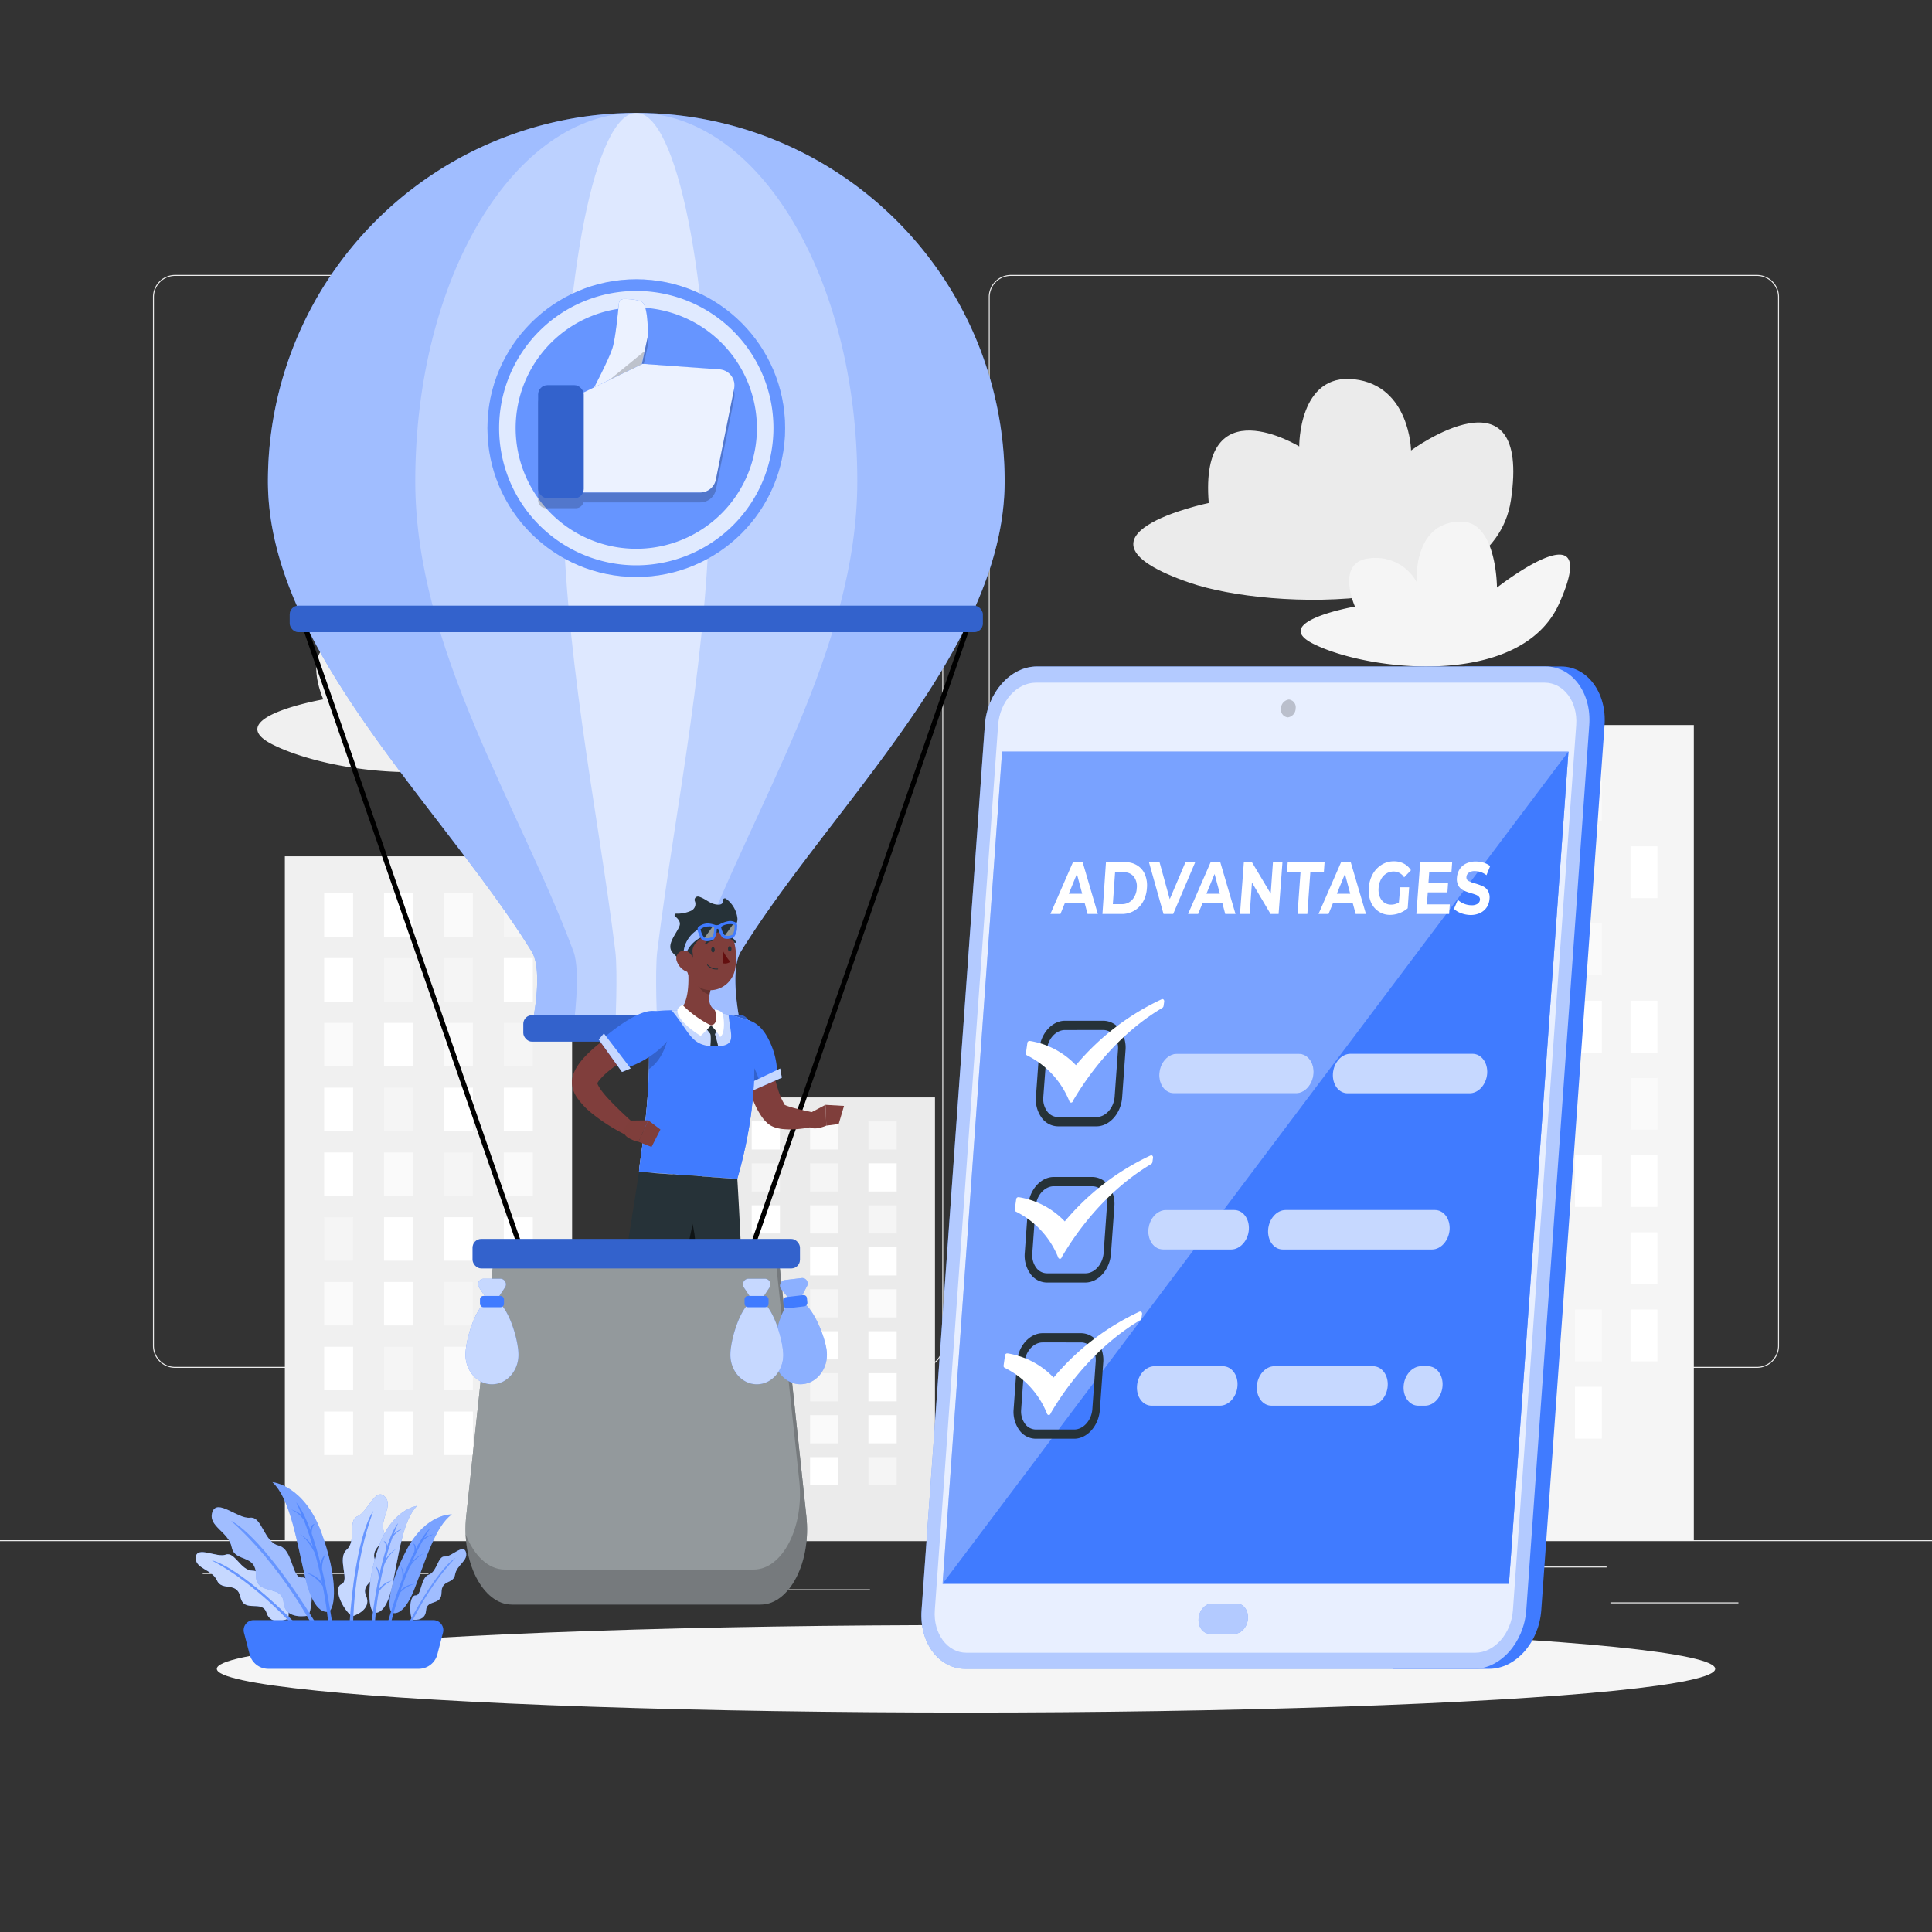 <svg xmlns="http://www.w3.org/2000/svg" viewBox="0 0 500 500"><rect x="0" y="0" width="500" height="500" fill="#333333" stroke="none"/><g id="freepik--background-complete--inject-1"><rect x="416.78" y="414.69" width="33.12" height="0.25" style="fill:#ebebeb"></rect><rect x="322.53" y="417.41" width="8.69" height="0.25" style="fill:#ebebeb"></rect><rect x="396.59" y="405.41" width="19.19" height="0.25" style="fill:#ebebeb"></rect><rect x="52.46" y="407.09" width="43.19" height="0.25" style="fill:#ebebeb"></rect><rect x="104.56" y="407.09" width="6.33" height="0.25" style="fill:#ebebeb"></rect><rect x="131.47" y="411.31" width="93.68" height="0.25" style="fill:#ebebeb"></rect><path d="M238.4,354H45.3a5.71,5.71,0,0,1-5.71-5.71V76.86a5.71,5.71,0,0,1,5.71-5.71H238.4a5.71,5.71,0,0,1,5.71,5.71V348.29A5.71,5.71,0,0,1,238.4,354ZM45.3,71.4a5.47,5.47,0,0,0-5.46,5.46V348.29a5.47,5.47,0,0,0,5.46,5.46H238.4a5.47,5.47,0,0,0,5.46-5.46V76.86a5.47,5.47,0,0,0-5.46-5.46Z" style="fill:#ebebeb"></path><path d="M454.7,354H261.6a5.71,5.71,0,0,1-5.71-5.71V76.86a5.71,5.71,0,0,1,5.71-5.71H454.7a5.71,5.71,0,0,1,5.71,5.71V348.29A5.71,5.71,0,0,1,454.7,354ZM261.6,71.4a5.47,5.47,0,0,0-5.46,5.46V348.29a5.47,5.47,0,0,0,5.46,5.46H454.7a5.47,5.47,0,0,0,5.46-5.46V76.86a5.47,5.47,0,0,0-5.46-5.46Z" style="fill:#ebebeb"></path><rect y="398.6" width="500" height="0.25" style="fill:#ebebeb"></rect><rect x="73.72" y="221.61" width="74.34" height="177.16" style="fill:#f0f0f0"></rect><rect x="83.89" y="231.18" width="7.5" height="11.25" style="fill:#fff"></rect><rect x="99.39" y="231.18" width="7.5" height="11.25" style="fill:#fff"></rect><rect x="114.89" y="231.18" width="7.5" height="11.25" style="fill:#fafafa"></rect><rect x="130.39" y="231.18" width="7.5" height="11.25" style="fill:#f5f5f5"></rect><rect x="83.89" y="247.95" width="7.5" height="11.25" style="fill:#fff"></rect><rect x="99.39" y="247.95" width="7.5" height="11.25" style="fill:#f5f5f5"></rect><rect x="114.89" y="247.95" width="7.5" height="11.25" style="fill:#f5f5f5"></rect><rect x="130.39" y="247.95" width="7.5" height="11.25" style="fill:#fff"></rect><rect x="83.89" y="264.72" width="7.5" height="11.25" style="fill:#fafafa"></rect><rect x="99.39" y="264.72" width="7.5" height="11.25" style="fill:#fff"></rect><rect x="114.89" y="264.72" width="7.5" height="11.25" style="fill:#fafafa"></rect><rect x="130.39" y="264.72" width="7.5" height="11.25" style="fill:#f5f5f5"></rect><rect x="83.89" y="281.48" width="7.5" height="11.25" style="fill:#fff"></rect><rect x="99.39" y="281.48" width="7.5" height="11.25" style="fill:#f5f5f5"></rect><rect x="114.89" y="281.48" width="7.5" height="11.25" style="fill:#fff"></rect><rect x="130.39" y="281.48" width="7.5" height="11.25" style="fill:#fff"></rect><rect x="83.89" y="298.25" width="7.5" height="11.25" style="fill:#fff"></rect><rect x="99.39" y="298.25" width="7.5" height="11.25" style="fill:#fafafa"></rect><rect x="114.89" y="298.25" width="7.5" height="11.25" style="fill:#f5f5f5"></rect><rect x="130.39" y="298.25" width="7.5" height="11.25" style="fill:#fafafa"></rect><rect x="83.89" y="315.01" width="7.5" height="11.25" style="fill:#f5f5f5"></rect><rect x="99.39" y="315.01" width="7.5" height="11.25" style="fill:#fff"></rect><rect x="114.89" y="315.01" width="7.5" height="11.25" style="fill:#fff"></rect><rect x="130.39" y="315.01" width="7.5" height="11.25" style="fill:#fff"></rect><rect x="83.89" y="331.78" width="7.5" height="11.25" style="fill:#fafafa"></rect><rect x="99.39" y="331.78" width="7.5" height="11.25" style="fill:#fff"></rect><rect x="114.89" y="331.78" width="7.5" height="11.25" style="fill:#f5f5f5"></rect><rect x="130.39" y="331.78" width="7.5" height="11.25" style="fill:#fff"></rect><rect x="83.89" y="348.55" width="7.5" height="11.25" style="fill:#fff"></rect><rect x="99.39" y="348.55" width="7.5" height="11.25" style="fill:#f5f5f5"></rect><rect x="114.89" y="348.55" width="7.5" height="11.25" style="fill:#fafafa"></rect><rect x="130.39" y="348.55" width="7.5" height="11.25" style="fill:#fff"></rect><rect x="83.89" y="365.31" width="7.5" height="11.25" style="fill:#fff"></rect><rect x="99.39" y="365.31" width="7.5" height="11.25" style="fill:#fff"></rect><rect x="114.89" y="365.31" width="7.5" height="11.25" style="fill:#fff"></rect><rect x="130.39" y="365.31" width="7.5" height="11.25" style="fill:#f5f5f5"></rect><rect x="369.44" y="187.64" width="68.92" height="211.14" style="fill:#f5f5f5"></rect><rect x="378.87" y="199.05" width="6.95" height="13.41" style="fill:#fff"></rect><rect x="393.24" y="199.05" width="6.95" height="13.41" style="fill:#fff"></rect><rect x="407.61" y="199.05" width="6.95" height="13.41" style="fill:#fafafa"></rect><rect x="421.98" y="199.05" width="6.95" height="13.41" style="fill:#f5f5f5"></rect><rect x="378.87" y="219.03" width="6.95" height="13.41" style="fill:#fff"></rect><rect x="393.24" y="219.03" width="6.95" height="13.41" style="fill:#f5f5f5"></rect><rect x="407.61" y="219.03" width="6.95" height="13.41" style="fill:#f5f5f5"></rect><rect x="421.98" y="219.03" width="6.95" height="13.41" style="fill:#fff"></rect><rect x="378.87" y="239.01" width="6.95" height="13.41" style="fill:#fafafa"></rect><rect x="393.24" y="239.01" width="6.95" height="13.41" style="fill:#fff"></rect><rect x="407.61" y="239.01" width="6.95" height="13.41" style="fill:#fafafa"></rect><rect x="421.98" y="239.01" width="6.95" height="13.41" style="fill:#f5f5f5"></rect><rect x="378.87" y="258.99" width="6.95" height="13.41" style="fill:#fff"></rect><rect x="393.24" y="258.99" width="6.95" height="13.41" style="fill:#f5f5f5"></rect><rect x="407.61" y="258.99" width="6.95" height="13.41" style="fill:#fff"></rect><rect x="421.98" y="258.99" width="6.95" height="13.41" style="fill:#fff"></rect><rect x="378.87" y="278.97" width="6.95" height="13.41" style="fill:#fff"></rect><rect x="393.24" y="278.97" width="6.95" height="13.41" style="fill:#fafafa"></rect><rect x="407.61" y="278.97" width="6.95" height="13.41" style="fill:#f5f5f5"></rect><rect x="421.98" y="278.97" width="6.95" height="13.41" style="fill:#fafafa"></rect><rect x="378.87" y="298.95" width="6.95" height="13.41" style="fill:#f5f5f5"></rect><rect x="393.24" y="298.95" width="6.95" height="13.41" style="fill:#fff"></rect><rect x="407.61" y="298.95" width="6.95" height="13.41" style="fill:#fff"></rect><rect x="421.98" y="298.95" width="6.95" height="13.41" style="fill:#fff"></rect><rect x="378.87" y="318.93" width="6.95" height="13.41" style="fill:#fafafa"></rect><rect x="393.24" y="318.93" width="6.95" height="13.41" style="fill:#fff"></rect><rect x="407.61" y="318.93" width="6.95" height="13.41" style="fill:#f5f5f5"></rect><rect x="421.98" y="318.93" width="6.95" height="13.41" style="fill:#fff"></rect><rect x="378.87" y="338.91" width="6.95" height="13.41" style="fill:#fff"></rect><rect x="393.24" y="338.91" width="6.95" height="13.41" style="fill:#f5f5f5"></rect><rect x="407.61" y="338.91" width="6.95" height="13.41" style="fill:#fafafa"></rect><rect x="421.98" y="338.91" width="6.95" height="13.41" style="fill:#fff"></rect><rect x="378.87" y="358.9" width="6.95" height="13.41" style="fill:#fff"></rect><rect x="393.24" y="358.9" width="6.95" height="13.41" style="fill:#fff"></rect><rect x="407.61" y="358.9" width="6.95" height="13.41" style="fill:#fff"></rect><rect x="421.98" y="358.9" width="6.95" height="13.41" style="fill:#f5f5f5"></rect><rect x="169.53" y="284.01" width="72.44" height="114.77" style="fill:#ebebeb"></rect><rect x="179.44" y="290.21" width="7.31" height="7.29" style="fill:#fff"></rect><rect x="194.54" y="290.21" width="7.31" height="7.29" style="fill:#fff"></rect><rect x="209.65" y="290.21" width="7.31" height="7.29" style="fill:#fafafa"></rect><rect x="224.75" y="290.21" width="7.31" height="7.29" style="fill:#f5f5f5"></rect><rect x="179.44" y="301.07" width="7.31" height="7.29" style="fill:#fff"></rect><rect x="194.54" y="301.07" width="7.31" height="7.29" style="fill:#f5f5f5"></rect><rect x="209.65" y="301.07" width="7.31" height="7.29" style="fill:#f5f5f5"></rect><rect x="224.75" y="301.07" width="7.31" height="7.29" style="fill:#fff"></rect><rect x="179.44" y="311.93" width="7.31" height="7.29" style="fill:#fafafa"></rect><rect x="194.54" y="311.93" width="7.31" height="7.29" style="fill:#fff"></rect><rect x="209.65" y="311.93" width="7.31" height="7.29" style="fill:#fafafa"></rect><rect x="224.75" y="311.93" width="7.31" height="7.29" style="fill:#f5f5f5"></rect><rect x="179.44" y="322.8" width="7.31" height="7.29" style="fill:#fff"></rect><rect x="194.54" y="322.8" width="7.31" height="7.29" style="fill:#f5f5f5"></rect><rect x="209.65" y="322.8" width="7.31" height="7.29" style="fill:#fff"></rect><rect x="224.75" y="322.8" width="7.31" height="7.29" style="fill:#fff"></rect><rect x="179.44" y="333.66" width="7.31" height="7.29" style="fill:#fff"></rect><rect x="194.54" y="333.66" width="7.31" height="7.29" style="fill:#fafafa"></rect><rect x="209.65" y="333.66" width="7.31" height="7.29" style="fill:#f5f5f5"></rect><rect x="224.75" y="333.66" width="7.31" height="7.29" style="fill:#fafafa"></rect><rect x="179.44" y="344.52" width="7.31" height="7.29" style="fill:#f5f5f5"></rect><rect x="194.54" y="344.52" width="7.31" height="7.29" style="fill:#fff"></rect><rect x="209.65" y="344.52" width="7.31" height="7.29" style="fill:#fff"></rect><rect x="224.75" y="344.52" width="7.31" height="7.29" style="fill:#fff"></rect><rect x="179.44" y="355.38" width="7.31" height="7.29" style="fill:#fafafa"></rect><rect x="194.54" y="355.38" width="7.31" height="7.29" style="fill:#fff"></rect><rect x="209.65" y="355.38" width="7.31" height="7.29" style="fill:#f5f5f5"></rect><rect x="224.75" y="355.38" width="7.31" height="7.29" style="fill:#fff"></rect><rect x="179.44" y="366.24" width="7.31" height="7.29" style="fill:#fff"></rect><rect x="194.54" y="366.24" width="7.31" height="7.29" style="fill:#f5f5f5"></rect><rect x="209.65" y="366.24" width="7.31" height="7.29" style="fill:#fafafa"></rect><rect x="224.75" y="366.24" width="7.31" height="7.29" style="fill:#fff"></rect><rect x="179.44" y="377.1" width="7.31" height="7.29" style="fill:#fff"></rect><rect x="194.54" y="377.1" width="7.31" height="7.29" style="fill:#fff"></rect><rect x="209.65" y="377.1" width="7.31" height="7.29" style="fill:#fff"></rect><rect x="224.75" y="377.1" width="7.31" height="7.29" style="fill:#f5f5f5"></rect><path d="M70.64,192.73c17.61,8.79,65.25,13.93,77.18-12.64C162,148.64,128.3,175,128.3,175s0-20.74-11.23-20.74c-15.31,0-14,19-14,19a14.69,14.69,0,0,0-14.9-7.41C77.4,167,83.67,181,83.67,181S56.61,185.72,70.64,192.73Z" style="fill:#f0f0f0"></path><path d="M177.9,148.31c20,6.89,74.9,8.44,79.21-20.33,5.12-34.14-24.62-12.28-24.62-12.28s-.26-16-14-17.55-13.55,16.56-13.55,16.56-24.67-15.1-22.32,13.94C182.61,128.65,144.12,136.64,177.9,148.31Z" style="fill:#f5f5f5"></path><path d="M307.87,150.81c20.95,7.23,78.62,8.86,83.15-21.34,5.37-35.84-25.84-12.89-25.84-12.89s-.27-16.78-14.71-18.42-14.23,17.38-14.23,17.38-25.9-15.85-23.42,14.63C312.82,130.17,272.41,138.56,307.87,150.81Z" style="fill:#ebebeb"></path><path d="M339.93,166.64c14.5,7.23,53.74,11.47,63.56-10.41,11.63-25.9-16.08-4.16-16.08-4.16s0-17.08-9.24-17.08c-12.61,0-11.55,15.62-11.55,15.62a12.11,12.11,0,0,0-12.27-6.11c-8.85.95-3.69,12.48-3.69,12.48S328.37,160.87,339.93,166.64Z" style="fill:#f5f5f5"></path></g><g id="freepik--Shadow--inject-1"><ellipse id="freepik--path--inject-1" cx="250" cy="431.89" rx="193.89" ry="11.32" style="fill:#f5f5f5"></ellipse></g><g id="freepik--Plant--inject-1"><path d="M74.58,418.91S70.14,421,69,417.43s-5.82.14-6.76-4.08-4.78-1.43-6.09-4.35-5.76-3-5.48-6,5.42.2,7.76-.66,3.84,4.15,6.94,4.15,4.12,5.91,6.14,5.21S75.15,416.05,74.58,418.91Z" style="fill:#407BFF"></path><path d="M74.58,418.91S70.14,421,69,417.43s-5.82.14-6.76-4.08-4.78-1.43-6.09-4.35-5.76-3-5.48-6,5.42.2,7.76-.66,3.84,4.15,6.94,4.15,4.12,5.91,6.14,5.21S75.15,416.05,74.58,418.91Z" style="fill:#fff;opacity:0.7"></path><path d="M75.53,420.37s-9-10.3-20.67-16.52c0,0,6.14.87,21.5,16.17Z" style="fill:#407BFF"></path><path d="M75.53,420.37s-9-10.3-20.67-16.52c0,0,6.14.87,21.5,16.17Z" style="fill:#fff;opacity:0.2"></path><path d="M91.12,418.32s5.3-1.5,3.61-5.36,5-4.18,2.68-8.43,3-4.73,1.92-8.17,2.63-6.79.18-9.12-4.42,4.18-7,5.18-.18,6.34-2.78,8.63.89,8-1.34,8.93S88.53,416.33,91.12,418.32Z" style="fill:#407BFF"></path><path d="M91.12,418.32s5.3-1.5,3.61-5.36,5-4.18,2.68-8.43,3-4.73,1.92-8.17,2.63-6.79.18-9.12-4.42,4.18-7,5.18-.18,6.34-2.78,8.63.89,8-1.34,8.93S88.53,416.33,91.12,418.32Z" style="fill:#fff;opacity:0.7"></path><path d="M91.39,420.25s0-15.32,5.23-29.2c0,0-4.53,5.28-6.19,29.52Z" style="fill:#407BFF"></path><path d="M91.39,420.25s0-15.32,5.23-29.2c0,0-4.53,5.28-6.19,29.52Z" style="fill:#fff;opacity:0.2"></path><path d="M79.82,418.13s-6.07,1.32-6.44-3.47-7.2-1.52-7.15-7.05-5.48-3.18-6.27-7.2-6.23-5.43-5-9.08,6.62,1.84,9.75,1.45,3.55,6.28,7.36,7.2,3.39,8.55,6.08,8.27S81.33,414.73,79.82,418.13Z" style="fill:#407BFF"></path><path d="M79.82,418.13s-6.07,1.32-6.44-3.47-7.2-1.52-7.15-7.05-5.48-3.18-6.27-7.2-6.23-5.43-5-9.08,6.62,1.84,9.75,1.45,3.55,6.28,7.36,7.2,3.39,8.55,6.08,8.27S81.33,414.73,79.82,418.13Z" style="fill:#fff;opacity:0.5"></path><path d="M80.58,420.22s-8.15-15.44-20.76-26.6c0,0,7.32,2.88,21.88,26.41Z" style="fill:#407BFF"></path><path d="M80.58,420.22s-8.15-15.44-20.76-26.6c0,0,7.32,2.88,21.88,26.41Z" style="fill:#fff;opacity:0.2"></path><path d="M106.65,419.14s3.42.68,3.61-2.34,4-1.14,4-4.62,3.08-2.13,3.51-4.68,3.49-3.57,2.8-5.84-3.71,1.33-5.48,1.16-2,4-4.12,4.71-1.88,5.47-3.39,5.36S105.78,417,106.65,419.14Z" style="fill:#407BFF"></path><path d="M106.65,419.14s3.42.68,3.61-2.34,4-1.14,4-4.62,3.08-2.13,3.51-4.68,3.49-3.57,2.8-5.84-3.71,1.33-5.48,1.16-2,4-4.12,4.71-1.88,5.47-3.39,5.36S105.78,417,106.65,419.14Z" style="fill:#fff;opacity:0.5"></path><path d="M106.23,420.47s4.53-9.91,11.59-17.24c0,0-4.1,2-12.23,17.15Z" style="fill:#407BFF"></path><path d="M106.23,420.47s4.53-9.91,11.59-17.24c0,0-4.1,2-12.23,17.15Z" style="fill:#fff;opacity:0.2"></path><path d="M101.53,417.36s2.71,1.5,5.67-6,5.39-16.32,9.74-19.44c0,0-6.61-.34-11.61,9S100.17,416.79,101.53,417.36Z" style="fill:#407BFF"></path><path d="M101.53,417.36s2.71,1.5,5.67-6,5.39-16.32,9.74-19.44c0,0-6.61-.34-11.61,9S100.17,416.79,101.53,417.36Z" style="fill:#fff;opacity:0.3"></path><path d="M100.23,420.33c1.36-4.68,2.66-8.51,3.87-11.63a6.23,6.23,0,0,0-.38-3.31,3.42,3.42,0,0,1,.76,2.34c1-2.52,1.93-4.55,2.76-6.17.25-1.65-.34-2.1-.34-2.1.62.16.73.83.7,1.41,2.3-4.29,3.75-5.39,3.75-5.39-.57.87-1.1,1.75-1.61,2.63a4.89,4.89,0,0,1,2.48-1,6.62,6.62,0,0,0-2.91,1.78c-1,1.82-1.93,3.66-2.74,5.45a7.92,7.92,0,0,1,3.21-2.37,9.85,9.85,0,0,0-3.75,3.58c-.91,2.11-1.68,4.13-2.33,6a5.71,5.71,0,0,1,3.64-1.63,7.74,7.74,0,0,0-3.88,2.35,79.74,79.74,0,0,0-2.33,8Z" style="fill:#407BFF"></path><path d="M109.78,402h0Z" style="fill:#407BFF"></path><g style="opacity:0.1"><path d="M100.23,420.33c1.36-4.68,2.66-8.51,3.87-11.63a6.23,6.23,0,0,0-.38-3.31,3.42,3.42,0,0,1,.76,2.34c1-2.52,1.93-4.55,2.76-6.17.25-1.65-.34-2.1-.34-2.1.62.16.73.83.7,1.41,2.3-4.29,3.75-5.39,3.75-5.39-.57.87-1.1,1.75-1.61,2.63a4.89,4.89,0,0,1,2.48-1,6.62,6.62,0,0,0-2.91,1.78c-1,1.82-1.93,3.66-2.74,5.45a7.92,7.92,0,0,1,3.21-2.37,9.85,9.85,0,0,0-3.75,3.58c-.91,2.11-1.68,4.13-2.33,6a5.71,5.71,0,0,1,3.64-1.63,7.74,7.74,0,0,0-3.88,2.35,79.74,79.74,0,0,0-2.33,8Z" style="fill:#fff"></path><path d="M109.78,402h0Z" style="fill:#fff"></path></g><path d="M96.89,417.35s2.92,1,4.61-6.87,2.67-17,6.45-20.76c0,0-6.57.74-10,10.75S95.45,417,96.89,417.35Z" style="fill:#407BFF"></path><path d="M96.89,417.35s2.92,1,4.61-6.87,2.67-17,6.45-20.76c0,0-6.57.74-10,10.75S95.45,417,96.89,417.35Z" style="fill:#fff;opacity:0.6"></path><path d="M96.09,420.5c.58-4.84,1.24-8.83,1.92-12.1a6.23,6.23,0,0,0-.91-3.21,3.37,3.37,0,0,1,1.13,2.19c.58-2.65,1.17-4.81,1.73-6.54,0-1.67-.68-2-.68-2,.64.06.86.71.93,1.29,1.56-4.61,2.81-5.93,2.81-5.93-.41.94-.79,1.9-1.15,2.86a4.78,4.78,0,0,1,2.27-1.4,6.58,6.58,0,0,0-2.58,2.22c-.71,2-1.31,3.92-1.82,5.83a8,8,0,0,1,2.79-2.86A9.72,9.72,0,0,0,99.41,405c-.56,2.23-1,4.35-1.33,6.27a5.74,5.74,0,0,1,3.33-2.21A7.82,7.82,0,0,0,98,412a80.23,80.23,0,0,0-1,8.29Z" style="fill:#407BFF"></path><path d="M102.53,400.83l0,0Z" style="fill:#407BFF"></path><g style="opacity:0.2"><path d="M96.09,420.5c.58-4.84,1.24-8.83,1.92-12.1a6.23,6.23,0,0,0-.91-3.21,3.37,3.37,0,0,1,1.13,2.19c.58-2.65,1.17-4.81,1.73-6.54,0-1.67-.68-2-.68-2,.64.06.86.71.93,1.29,1.56-4.61,2.81-5.93,2.81-5.93-.41.94-.79,1.9-1.15,2.86a4.78,4.78,0,0,1,2.27-1.4,6.58,6.58,0,0,0-2.58,2.22c-.71,2-1.31,3.92-1.82,5.83a8,8,0,0,1,2.79-2.86A9.72,9.72,0,0,0,99.41,405c-.56,2.23-1,4.35-1.33,6.27a5.74,5.74,0,0,1,3.33-2.21A7.82,7.82,0,0,0,98,412a80.23,80.23,0,0,0-1,8.29Z" style="fill:#fff"></path><path d="M102.53,400.83l0,0Z" style="fill:#fff"></path></g><path d="M85,417.08s-3.54,1.38-5.88-8.27-3.85-20.72-8.61-25.23c0,0,8.08.69,12.6,12.85S86.77,416.62,85,417.08Z" style="fill:#407BFF"></path><path d="M85,417.08s-3.54,1.38-5.88-8.27-3.85-20.72-8.61-25.23c0,0,8.08.69,12.6,12.85S86.77,416.62,85,417.08Z" style="fill:#fff;opacity:0.3"></path><path d="M86.11,420.9c-.88-5.91-1.83-10.77-2.77-14.76a7.66,7.66,0,0,1,1-4A4.11,4.11,0,0,0,83,404.9c-.81-3.23-1.6-5.85-2.34-8,0-2,.77-2.49.77-2.49-.79.09-1,.89-1.1,1.6-2.07-5.6-3.65-7.17-3.65-7.17.54,1.15,1,2.3,1.52,3.47a5.85,5.85,0,0,0-2.84-1.64,8.05,8.05,0,0,1,3.24,2.64c.93,2.38,1.73,4.76,2.42,7.07a9.65,9.65,0,0,0-3.51-3.4c.3.17,2.15,1.38,4,5,.76,2.71,1.36,5.29,1.84,7.63A7,7,0,0,0,79.2,407a9.49,9.49,0,0,1,4.33,3.5A97.59,97.59,0,0,1,85,420.64Z" style="fill:#407BFF"></path><path d="M77.55,397l0,0Z" style="fill:#407BFF"></path><g style="opacity:0.1"><path d="M86.11,420.9c-.88-5.91-1.83-10.77-2.77-14.76a7.66,7.66,0,0,1,1-4A4.11,4.11,0,0,0,83,404.9c-.81-3.23-1.6-5.85-2.34-8,0-2,.77-2.49.77-2.49-.79.09-1,.89-1.1,1.6-2.07-5.6-3.65-7.17-3.65-7.17.54,1.15,1,2.3,1.52,3.47a5.85,5.85,0,0,0-2.84-1.64,8.05,8.05,0,0,1,3.24,2.64c.93,2.38,1.73,4.76,2.42,7.07a9.65,9.65,0,0,0-3.51-3.4c.3.17,2.15,1.38,4,5,.76,2.71,1.36,5.29,1.84,7.63A7,7,0,0,0,79.2,407a9.49,9.49,0,0,1,4.33,3.5A97.59,97.59,0,0,1,85,420.64Z" style="fill:#fff"></path><path d="M77.55,397l0,0Z" style="fill:#fff"></path></g><path d="M63.14,422.53l1.46,5.62a5,5,0,0,0,4.85,3.74h38.9a5,5,0,0,0,4.84-3.74l1.46-5.62a2.59,2.59,0,0,0-2.5-3.24H65.65A2.59,2.59,0,0,0,63.14,422.53Z" style="fill:#407BFF"></path></g><g id="freepik--Device--inject-1"><path d="M404,172.48h-24.9L360.5,431.89h24.9c6.84,0,12.88-6.79,13.48-15.16l16.38-229.09C415.85,179.27,410.79,172.48,404,172.48Z" style="fill:#407BFF"></path><path d="M381.49,431.89H249.81c-6.84,0-11.91-6.79-11.31-15.16l16.38-229.09c.6-8.37,6.64-15.16,13.48-15.16H400c6.84,0,11.9,6.79,11.3,15.16L395,416.73C394.37,425.1,388.33,431.89,381.49,431.89Z" style="fill:#407BFF"></path><path d="M381.49,431.89H249.81c-6.84,0-11.91-6.79-11.31-15.16l16.38-229.09c.6-8.37,6.64-15.16,13.48-15.16H400c6.84,0,11.9,6.79,11.3,15.16L395,416.73C394.37,425.1,388.33,431.89,381.49,431.89Z" style="fill:#fff;opacity:0.6"></path><path d="M399.74,176.67H268.06c-4.95,0-9.32,4.92-9.75,11L241.93,416.73c-.44,6,3.23,11,8.18,11H381.79c4.94,0,9.32-4.92,9.75-11l16.38-229.09C408.35,181.59,404.68,176.67,399.74,176.67Z" style="fill:#fff;opacity:0.7"></path><path d="M319.49,422.81h-6.38c-1.77,0-3.07-1.75-2.92-3.9h0c.16-2.16,1.71-3.91,3.48-3.91h6.38c1.76,0,3.07,1.75,2.91,3.91h0C322.81,421.06,321.25,422.81,319.49,422.81Z" style="fill:#407BFF"></path><path d="M319.49,422.81h-6.38c-1.77,0-3.07-1.75-2.92-3.9h0c.16-2.16,1.71-3.91,3.48-3.91h6.38c1.76,0,3.07,1.75,2.91,3.91h0C322.81,421.06,321.25,422.81,319.49,422.81Z" style="fill:#fff;opacity:0.6"></path><path d="M335.31,183.35a2.33,2.33,0,0,1-2.05,2.31,2,2,0,0,1-1.73-2.31,2.32,2.32,0,0,1,2.06-2.31A2,2,0,0,1,335.31,183.35Z" style="opacity:0.2"></path><polygon points="390.51 409.87 243.94 409.87 259.34 194.5 405.91 194.5 390.51 409.87" style="fill:#407BFF"></polygon><polygon points="390.51 409.87 243.94 409.87 259.34 194.5 405.91 194.5 390.51 409.87" style="fill:#fff;opacity:0.3"></polygon><polygon points="390.51 409.87 243.94 409.87 405.91 194.5 390.51 409.87" style="fill:#407BFF"></polygon><path d="M280.88,331.92h-9.94a5.29,5.29,0,0,1-4.27-2.25,8.08,8.08,0,0,1-1.46-5.44l.87-12.15c.29-4.13,3.27-7.48,6.64-7.48h9.94a5.29,5.29,0,0,1,4.27,2.25,8.06,8.06,0,0,1,1.46,5.43l-.87,12.16C287.23,328.56,284.25,331.92,280.88,331.92ZM272.72,307c-2.38,0-4.49,2.38-4.7,5.29l-.87,12.16a5.44,5.44,0,0,0,1,3.61,3.49,3.49,0,0,0,2.83,1.47h9.94c2.38,0,4.49-2.37,4.7-5.29l.86-12.15a5.36,5.36,0,0,0-.95-3.61,3.52,3.52,0,0,0-2.83-1.48Z" style="fill:#263238"></path><path d="M283.77,291.49h-9.94a5.29,5.29,0,0,1-4.27-2.25,8.06,8.06,0,0,1-1.46-5.43l.87-12.16c.29-4.12,3.27-7.48,6.64-7.48h9.94a5.29,5.29,0,0,1,4.27,2.25,8.08,8.08,0,0,1,1.46,5.44L290.41,284C290.12,288.14,287.14,291.49,283.77,291.49Zm-8.16-24.92c-2.38,0-4.49,2.37-4.7,5.29L270,284a5.42,5.42,0,0,0,1,3.61,3.5,3.5,0,0,0,2.83,1.48h9.94c2.38,0,4.49-2.38,4.7-5.29l.87-12.16a5.45,5.45,0,0,0-1-3.61,3.49,3.49,0,0,0-2.83-1.47Z" style="fill:#263238"></path><path d="M278,372.34h-9.94a5.28,5.28,0,0,1-4.27-2.24,8.08,8.08,0,0,1-1.46-5.44l.87-12.16c.29-4.12,3.27-7.47,6.64-7.47h9.94a5.29,5.29,0,0,1,4.27,2.25,8,8,0,0,1,1.46,5.43l-.87,12.16C284.34,369,281.36,372.34,278,372.34Zm-8.16-24.92c-2.38,0-4.49,2.37-4.7,5.29l-.87,12.16a5.45,5.45,0,0,0,1,3.61,3.49,3.49,0,0,0,2.83,1.47H278c2.38,0,4.49-2.37,4.7-5.29l.86-12.16a5.39,5.39,0,0,0-.95-3.61,3.5,3.5,0,0,0-2.83-1.47Z" style="fill:#263238"></path><path d="M280.7,233.66h-5.09l-1.17,2.88h-2.6l5.84-13.4h2.51l3.93,13.4h-2.66Zm-.63-2.35-1.37-5.13-2.1,5.13Z" style="fill:#fff"></path><path d="M286.22,223.14h5a5.58,5.58,0,0,1,3.09.83,5,5,0,0,1,2,2.34,7.36,7.36,0,0,1,.51,3.53,8.18,8.18,0,0,1-1,3.52,6.21,6.21,0,0,1-5.51,3.18h-5ZM290.3,234a3.55,3.55,0,0,0,2.7-1.12,4.79,4.79,0,0,0,1.19-3,4.18,4.18,0,0,0-.76-3,3.05,3.05,0,0,0-2.54-1.12h-2.31L288,234Z" style="fill:#fff"></path><path d="M309.32,223.14l-5.7,13.4h-2.5l-3.77-13.4h2.74l2.64,9.57,4.07-9.57Z" style="fill:#fff"></path><path d="M316.33,233.66h-5.09l-1.17,2.88h-2.6l5.84-13.4h2.5l3.94,13.4h-2.66Zm-.63-2.35-1.37-5.13-2.11,5.13Z" style="fill:#fff"></path><path d="M331.9,223.14l-1,13.4h-2.08L324,228.4l-.58,8.14h-2.51l1-13.4H324l4.86,8.13.58-8.13Z" style="fill:#fff"></path><path d="M336.58,225.66h-3.5l.18-2.52h9.54l-.18,2.52h-3.5l-.78,10.88H335.8Z" style="fill:#fff"></path><path d="M350.07,233.66H345l-1.18,2.88h-2.59l5.84-13.4h2.5l3.94,13.4h-2.66Zm-.63-2.35-1.37-5.13-2.1,5.13Z" style="fill:#fff"></path><path d="M362.38,229.63h2.31l-.38,5.43a7.11,7.11,0,0,1-2.16,1.27,7,7,0,0,1-2.39.44,5.23,5.23,0,0,1-3-.89,5.56,5.56,0,0,1-2-2.47,7.82,7.82,0,0,1-.52-3.57,8.49,8.49,0,0,1,1-3.57,6.68,6.68,0,0,1,2.33-2.47,5.85,5.85,0,0,1,3.16-.89,5.38,5.38,0,0,1,2.57.59,4.77,4.77,0,0,1,1.85,1.72l-1.76,1.84a3.19,3.19,0,0,0-2.72-1.51,3.56,3.56,0,0,0-1.9.53,3.92,3.92,0,0,0-1.38,1.52,5.62,5.62,0,0,0-.61,2.24,5,5,0,0,0,.3,2.22,3.24,3.24,0,0,0,1.15,1.52,3,3,0,0,0,1.8.54,3.73,3.73,0,0,0,2-.57Z" style="fill:#fff"></path><path d="M375.21,234.05l-.18,2.49h-8.48l1-13.4h8.27l-.18,2.48h-5.75l-.21,2.91h5.08l-.17,2.42h-5.08l-.23,3.1Z" style="fill:#fff"></path><path d="M378.15,236.34a5.06,5.06,0,0,1-1.87-1.12l1-2.34a5.34,5.34,0,0,0,3.51,1.4,2.76,2.76,0,0,0,1.62-.39,1.38,1.38,0,0,0,.6-1,1,1,0,0,0-.25-.79,2.07,2.07,0,0,0-.75-.51,11.46,11.46,0,0,0-1.26-.42,14.56,14.56,0,0,1-2-.73,3,3,0,0,1-1.28-1.17,3.49,3.49,0,0,1-.42-2.14,4.68,4.68,0,0,1,.67-2.12,4.1,4.1,0,0,1,1.66-1.5,5.58,5.58,0,0,1,2.58-.55,6.88,6.88,0,0,1,2,.3,5.21,5.21,0,0,1,1.69.88l-.95,2.36a5,5,0,0,0-3-1.06,2.57,2.57,0,0,0-1.6.43,1.47,1.47,0,0,0-.59,1.11,1,1,0,0,0,.51,1,7.9,7.9,0,0,0,1.75.66,14.37,14.37,0,0,1,2,.73,3,3,0,0,1,1.29,1.15,3.34,3.34,0,0,1,.42,2.12,4.49,4.49,0,0,1-.67,2.1,4.23,4.23,0,0,1-1.68,1.5,5.65,5.65,0,0,1-2.59.56A7.3,7.3,0,0,1,378.15,236.34Z" style="fill:#fff"></path><path d="M335.4,282.94H303.84c-2.31,0-4-2.29-3.81-5.11h0c.2-2.82,2.23-5.11,4.54-5.11h31.56c2.31,0,4,2.29,3.81,5.11h0C339.74,280.65,337.71,282.94,335.4,282.94Z" style="fill:#407BFF"></path><path d="M380.34,282.94H348.77c-2.31,0-4-2.29-3.81-5.11h0c.2-2.82,2.23-5.11,4.54-5.11h31.57c2.3,0,4,2.29,3.81,5.11h0C384.67,280.65,382.64,282.94,380.34,282.94Z" style="fill:#407BFF"></path><g style="opacity:0.7"><path d="M335.4,282.94H303.84c-2.31,0-4-2.29-3.81-5.11h0c.2-2.82,2.23-5.11,4.54-5.11h31.56c2.31,0,4,2.29,3.81,5.11h0C339.74,280.65,337.71,282.94,335.4,282.94Z" style="fill:#fff"></path><path d="M380.34,282.94H348.77c-2.31,0-4-2.29-3.81-5.11h0c.2-2.82,2.23-5.11,4.54-5.11h31.57c2.3,0,4,2.29,3.81,5.11h0C384.67,280.65,382.64,282.94,380.34,282.94Z" style="fill:#fff"></path></g><path d="M318.62,323.37H301c-2.31,0-4-2.29-3.81-5.11h0c.2-2.82,2.23-5.11,4.54-5.11h17.67c2.3,0,4,2.29,3.8,5.11h0C323,321.08,320.92,323.37,318.62,323.37Z" style="fill:#407BFF"></path><path d="M370.6,323.37H332c-2.31,0-4-2.29-3.81-5.11h0c.2-2.82,2.23-5.11,4.54-5.11h38.62c2.31,0,4,2.29,3.81,5.11h0C374.94,321.08,372.91,323.37,370.6,323.37Z" style="fill:#407BFF"></path><g style="opacity:0.7"><path d="M318.62,323.37H301c-2.31,0-4-2.29-3.81-5.11h0c.2-2.82,2.23-5.11,4.54-5.11h17.67c2.3,0,4,2.29,3.8,5.11h0C323,321.08,320.92,323.37,318.62,323.37Z" style="fill:#fff"></path><path d="M370.6,323.37H332c-2.31,0-4-2.29-3.81-5.11h0c.2-2.82,2.23-5.11,4.54-5.11h38.62c2.31,0,4,2.29,3.81,5.11h0C374.94,321.08,372.91,323.37,370.6,323.37Z" style="fill:#fff"></path></g><path d="M315.72,363.79H298.05c-2.3,0-4-2.28-3.8-5.1h0c.2-2.82,2.23-5.11,4.54-5.11h17.67c2.3,0,4,2.29,3.8,5.11h0C320.06,361.51,318,363.79,315.72,363.79Z" style="fill:#407BFF"></path><path d="M368.79,363.79h-1.72c-2.31,0-4-2.28-3.81-5.1h0c.2-2.82,2.23-5.11,4.54-5.11h1.72c2.31,0,4,2.29,3.81,5.11h0C373.13,361.51,371.1,363.79,368.79,363.79Z" style="fill:#407BFF"></path><path d="M354.6,363.79H329.09c-2.31,0-4-2.28-3.81-5.1h0c.2-2.82,2.23-5.11,4.54-5.11h25.51c2.3,0,4,2.29,3.81,5.11h0C358.94,361.51,356.9,363.79,354.6,363.79Z" style="fill:#407BFF"></path><g style="opacity:0.7"><path d="M315.72,363.79H298.05c-2.3,0-4-2.28-3.8-5.1h0c.2-2.82,2.23-5.11,4.54-5.11h17.67c2.3,0,4,2.29,3.8,5.11h0C320.06,361.51,318,363.79,315.72,363.79Z" style="fill:#fff"></path><path d="M368.79,363.79h-1.72c-2.31,0-4-2.28-3.81-5.1h0c.2-2.82,2.23-5.11,4.54-5.11h1.72c2.31,0,4,2.29,3.81,5.11h0C373.13,361.51,371.1,363.79,368.79,363.79Z" style="fill:#fff"></path><path d="M354.6,363.79H329.09c-2.31,0-4-2.28-3.81-5.1h0c.2-2.82,2.23-5.11,4.54-5.11h25.51c2.3,0,4,2.29,3.81,5.11h0C358.94,361.51,356.9,363.79,354.6,363.79Z" style="fill:#fff"></path></g><path d="M300.72,258.57a64.49,64.49,0,0,0-22.27,17.1,21,21,0,0,0-11.89-6.27l-.1,0a.55.55,0,0,0-.58.52l-.37,2.61a.55.55,0,0,0,.26.59h0a22.69,22.69,0,0,1,11,11.93h0a.46.46,0,0,0,.86,0l0-.07c6-10.24,14.19-18.82,23.19-24.15l0,0a.7.7,0,0,0,.31-.49l.16-1.11c.06-.45-.28-.79-.64-.62Z" style="fill:#fff"></path><path d="M297.83,299a64.4,64.4,0,0,0-22.27,17.1,21,21,0,0,0-11.89-6.27l-.1,0a.55.55,0,0,0-.58.52l-.37,2.61a.55.55,0,0,0,.26.59h0a22.69,22.69,0,0,1,11,11.93h0a.46.46,0,0,0,.86,0l0-.07c6-10.24,14.19-18.82,23.19-24.16l0,0a.7.7,0,0,0,.31-.49l.16-1.11c.06-.46-.28-.79-.64-.62Z" style="fill:#fff"></path><path d="M294.94,339.43a64.37,64.37,0,0,0-22.27,17.09,21.07,21.07,0,0,0-11.89-6.26l-.1,0a.55.55,0,0,0-.58.52l-.37,2.61a.55.55,0,0,0,.26.59h0a22.59,22.59,0,0,1,11,11.93h0a.47.47,0,0,0,.87,0l0-.07c6-10.24,14.19-18.82,23.18-24.16l.05,0a.68.68,0,0,0,.31-.49l.16-1.11c.06-.45-.28-.78-.64-.61Z" style="fill:#fff"></path></g><g id="freepik--Character--inject-1"><path d="M260,124.55a95.33,95.33,0,0,0-190.66,0c0,43.24,45,84.21,68.24,121.68,3.25,5.25,0,19.58,0,19.58h54.18s-3.25-14.33,0-19.58C215,208.76,260,167.79,260,124.55Z" style="fill:#407BFF"></path><path d="M260,124.55a95.33,95.33,0,0,0-190.66,0c0,43.24,45,84.21,68.24,121.68,3.25,5.25,0,19.58,0,19.58h54.18s-3.25-14.33,0-19.58C215,208.76,260,167.79,260,124.55Z" style="fill:#fff;opacity:0.5"></path><path d="M164.67,265.81H148.41s2-14.33,0-19.58c-13.92-37.47-40.94-78.44-40.94-121.68,0-52.64,25.61-95.33,57.2-95.33s57.2,42.69,57.2,95.33c0,43.24-27,84.21-41,121.68-1.95,5.25,0,19.58,0,19.58Z" style="fill:#fff;opacity:0.3"></path><path d="M164.67,265.81h-5.42s.65-14.33,0-19.58c-4.64-37.47-13.65-78.44-13.65-121.68,0-52.64,8.54-95.33,19.07-95.33s19.07,42.69,19.07,95.33c0,43.24-9,84.21-13.65,121.68-.65,5.25,0,19.58,0,19.58Z" style="fill:#fff;opacity:0.5"></path><rect x="135.43" y="262.73" width="58.49" height="6.85" rx="2.25" style="fill:#407BFF"></rect><rect x="135.43" y="262.73" width="58.49" height="6.85" rx="2.25" style="opacity:0.2"></rect><rect x="74.98" y="156.75" width="179.38" height="6.85" rx="2.25" style="fill:#407BFF"></rect><rect x="74.98" y="156.75" width="179.38" height="6.85" rx="2.25" style="opacity:0.2"></rect><circle cx="164.67" cy="110.8" r="38.52" style="fill:#407BFF"></circle><circle cx="164.67" cy="110.8" r="38.52" style="fill:#fff;opacity:0.2"></circle><g style="opacity:0.8"><path d="M164.67,146.3a35.5,35.5,0,1,1,35.5-35.5A35.54,35.54,0,0,1,164.67,146.3Zm0-66.72a31.22,31.22,0,1,0,31.22,31.22A31.26,31.26,0,0,0,164.67,79.58Z" style="fill:#fff"></path></g><path d="M186.22,98.15,166.3,96.72l-.26.13.73-3.38h0l.85-3.92a1.15,1.15,0,0,0,0-.26c0-1,.06-7-1.35-8.42-.73-.73-3.23-.89-4.78-.92a1.34,1.34,0,0,0-1.37,1.21c-.25,2.66-.9,8.93-1.6,11.28a89.68,89.68,0,0,1-4.78,10.37L151,104.13a2,2,0,0,0-2-1.88h-7.67a2.06,2.06,0,0,0-2.06,2.06v25.14a2.07,2.07,0,0,0,2.06,2.07H149a2.05,2.05,0,0,0,2-1.5h30.22a4.13,4.13,0,0,0,4.06-3.33L190,103.1A4.15,4.15,0,0,0,186.22,98.15Z" style="opacity:0.2"></path><path d="M152.56,102.55s5-9.32,6-12.67c.7-2.36,1.35-8.63,1.6-11.28a1.34,1.34,0,0,1,1.37-1.22c1.55,0,4,.2,4.78.93,1.41,1.4,1.36,7.44,1.35,8.41a1.09,1.09,0,0,1,0,.26l-2.44,11.24Z" style="fill:#407BFF"></path><path d="M152.56,102.55s5-9.32,6-12.67c.7-2.36,1.35-8.63,1.6-11.28a1.34,1.34,0,0,1,1.37-1.22c1.55,0,4,.2,4.78.93,1.41,1.4,1.36,7.44,1.35,8.41a1.09,1.09,0,0,1,0,.26l-2.44,11.24Z" style="fill:#fff;opacity:0.9"></path><polygon points="166.77 90.91 155.06 100.49 157.93 100.71 165.18 98.22 166.77 90.91" style="opacity:0.2"></polygon><path d="M150,102.07l16.31-7.91,19.92,1.43a4.14,4.14,0,0,1,3.77,4.94l-4.74,23.59a4.13,4.13,0,0,1-4.06,3.33H149.14Z" style="fill:#407BFF"></path><path d="M150,102.07l16.31-7.91,19.92,1.43a4.14,4.14,0,0,1,3.77,4.94l-4.74,23.59a4.13,4.13,0,0,1-4.06,3.33H149.14Z" style="fill:#fff;opacity:0.9"></path><rect x="139.27" y="99.68" width="11.8" height="29.27" rx="2.41" style="fill:#407BFF"></rect><rect x="139.27" y="99.68" width="11.8" height="29.27" rx="2.41" style="opacity:0.2"></rect><polygon points="249.28 163.6 190.78 332.05 192.12 332.05 250.62 163.6 249.28 163.6"></polygon><polygon points="78.72 163.6 137.22 332.05 138.55 332.05 80.06 163.6 78.72 163.6"></polygon><path d="M198.36,268.55c.41,2.33.87,4.79,1.37,7.14a63.14,63.14,0,0,0,1.81,6.84,16.63,16.63,0,0,0,1.18,2.75l.14.23a.88.88,0,0,1,.12.17.55.55,0,0,1,.07.09s-.05,0-.08,0l-.07,0s.07.1.23.18a3.7,3.7,0,0,0,.59.26,29.39,29.39,0,0,0,3.25.9c1.17.28,2.4.53,3.59.83l.08,3.58a25.62,25.62,0,0,1-4,.66,19.54,19.54,0,0,1-4.25,0,10.87,10.87,0,0,1-1.23-.23,6.65,6.65,0,0,1-1.51-.56,4.13,4.13,0,0,1-.47-.28c-.16-.11-.37-.26-.45-.33l-.6-.57-.5-.56-.41-.53a20.43,20.43,0,0,1-2.15-4,53.13,53.13,0,0,1-2.41-7.69c-.31-1.27-.59-2.55-.83-3.83s-.45-2.54-.63-3.89Z" style="fill:#803e3c"></path><path d="M190.54,268.08c-1.95,4.13,2.65,13.67,2.65,13.67l7.95-3.82a20,20,0,0,0-2.67-9.76c-2.12-3.76-5.49-5.1-8-3.89C189.45,264.76,191.15,266.8,190.54,268.08Z" style="fill:#407BFF"></path><path d="M192.9,273.71c-2.23-1.45-3.09-.59-3.88.33a52.19,52.19,0,0,0,4.17,7.71l3.37-1.62C196,277.51,194.53,274.77,192.9,273.71Z" style="opacity:0.2"></path><path d="M209.34,288.2l4.29-2.27.23,5.38s-4,1.8-4.8-.28Z" style="fill:#7f3e3b"></path><polygon points="218.43 286.21 217.05 290.9 213.85 291.31 213.63 285.93 218.43 286.21" style="fill:#7f3e3b"></polygon><polygon points="191.63 281.45 201.91 276.53 202.34 278.9 192.9 283.06 191.63 281.45" style="fill:#407BFF"></polygon><polygon points="191.63 281.45 201.91 276.53 202.34 278.9 192.9 283.06 191.63 281.45" style="fill:#fff;opacity:0.7"></polygon><polygon points="177.77 408.07 182.53 407.7 183.05 396.62 178.29 396.99 177.77 408.07" style="fill:#7f3e3b"></polygon><polygon points="142.07 404.31 146.66 405.59 150.92 395.33 146.33 394.05 142.07 404.31" style="fill:#7f3e3b"></polygon><path d="M147.41,405.23l-5.6-1.56a.43.43,0,0,0-.48.2l-2.08,3.82a.69.69,0,0,0,.44,1c1.8.47,3.15.73,5.42,1.36,1.39.39,5.56,1.71,7.48,2.25s2.73-1.3,2-1.69c-3.31-1.76-5.67-3.56-6.51-4.89A1.16,1.16,0,0,0,147.41,405.23Z" style="fill:#263238"></path><path d="M182.93,406.87l-5.2-.32a.43.43,0,0,0-.43.3L176.07,411a.69.69,0,0,0,.62.89c1.88.08,4.6.13,7,.28,2.76.16,4.52.08,7.76.28,2,.12,2.64-1.82,1.83-2-3.67-1-6.1-.93-9.18-3.1A2.17,2.17,0,0,0,182.93,406.87Z" style="fill:#263238"></path><polygon points="183.05 396.63 182.78 402.34 178.02 402.7 178.29 396.99 183.05 396.63" style="opacity:0.2"></polygon><polygon points="146.33 394.05 150.92 395.33 148.72 400.62 144.13 399.34 146.33 394.05" style="opacity:0.2"></polygon><path d="M167.27,261.93a106.38,106.38,0,0,1,.63,15.92c-.11,3.71-.37,7.23-.69,10.41-.73,7.46-1.76,13.08-1.83,15,3.73.27,17.77,1.29,25.43,1.83,7.52-26.3,3.08-41,3.08-41a49.69,49.69,0,0,0-5.91-1.6c-.42-.09-.86-.17-1.29-.24a96,96,0,0,0-10.82-.78h-2.06C170.36,261.53,167.27,261.93,167.27,261.93Z" style="fill:#407BFF"></path><path d="M167.27,261.93a106.38,106.38,0,0,1,.63,15.92c-.11,3.71-.37,7.23-.69,10.41-.73,7.46-1.76,13.08-1.83,15,3.73.27,17.77,1.29,25.43,1.83.82-27.28,3.08-41,3.08-41a49.69,49.69,0,0,0-5.91-1.6c-.42-.09-.86-.17-1.29-.24a96,96,0,0,0-10.82-.78h-2.06C170.36,261.53,167.27,261.93,167.27,261.93Z" style="fill:#fff;opacity:0.7"></path><path d="M184.79,267a32.67,32.67,0,0,1,1.77,8.61c-.39,1-.83,2-1.33,3-.5-1.06-1-2.13-1.63-3.19.06-4.78.63-6,.17-8.48Z" style="fill:#263238"></path><polygon points="184.61 268.57 185.68 266.25 184.02 265.38 182.67 266.07 184.61 268.57" style="fill:#263238"></polygon><path d="M173.81,261.46c4.83,5.77,4.9,9.29,11.21,9.33,5.93,0,4-2.8,3.53-8.19a49.9,49.9,0,0,1,5.34,1.48s4.44,14.73-3.08,41c-7.66-.54-21.7-1.56-25.43-1.83.07-1.94,1.1-7.56,1.83-15,.32-3.18.58-6.7.69-10.41a106.38,106.38,0,0,0-.63-15.92S170.36,261.53,173.81,261.46Z" style="fill:#407BFF"></path><path d="M177.94,249.39c.4,3.52.56,9.93-2.07,12.07a10.77,10.77,0,0,0,8.07,3.91c3,.15,3.32-1.93,2.75-3.13-3.81-1.2-3.47-4.07-2.58-6.72Z" style="fill:#7f3e3b"></path><path d="M184,265.37s-1.24,1.37-2.67,2.71c-1.9-1.17-6.33-4.26-6-6.84a2.58,2.58,0,0,1,1.33-1.13A28.16,28.16,0,0,0,184,265.37Z" style="fill:#fff"></path><path d="M184,265.37a13.86,13.86,0,0,1,2.37,3c1.49-.9,1-5.77.48-6.34a3.36,3.36,0,0,0-1.88-.76S186.31,265,184,265.37Z" style="fill:#fff"></path><path d="M180.46,251.89l3.65,3.63a12.24,12.24,0,0,0-.49,1.89c-1.46-.32-3.37-2.09-3.4-3.65A5.21,5.21,0,0,1,180.46,251.89Z" style="opacity:0.2"></path><path d="M176.85,244.87c.5,4.7.55,7.48,3,9.77,3.74,3.44,9.46,1,10.38-3.79.83-4.29-.12-11.25-4.81-12.87A6.52,6.52,0,0,0,176.85,244.87Z" style="fill:#7f3e3b"></path><path d="M184.49,401.1l-8.06.62s1.29-26.78,2.14-41.58a154.12,154.12,0,0,0-.44-17.7c-.6-8.61-1.57-18-2.41-25.31-.89-7.73-1.62-13.22-1.62-13.22l16.72,1.21s2.4,38.11,1.28,52.61C191,372.8,184.49,401.1,184.49,401.1Z" style="fill:#263238"></path><path d="M178.13,342.44c-.6-8.61-1.57-18-2.41-25.31l2.28-3.45C181.36,319.14,180.17,334.37,178.13,342.44Z" style="opacity:0.6"></path><path d="M181.8,304.47S173.59,344.88,170,358.4c-3.92,14.79-18.86,41.75-18.86,41.75l-8.41-2.34s10.62-25.12,13.57-40c3.3-16.69,9.07-54.48,9.07-54.48Z" style="fill:#263238"></path><polygon points="152.1 400.62 142.21 397.86 143.06 394.91 153.56 397.19 152.1 400.62" style="fill:#263238"></polygon><polygon points="185.5 401.28 175.88 401.88 175.72 398.79 186.28 397.97 185.5 401.28" style="fill:#263238"></polygon><path d="M184.06,245.81c0,.38.24.68.49.67s.44-.34.42-.72-.23-.68-.48-.67S184.05,245.42,184.06,245.81Z" style="fill:#263238"></path><path d="M188.4,245.58c0,.38.24.68.49.67s.44-.34.42-.72-.23-.69-.48-.67S188.39,245.19,188.4,245.58Z" style="fill:#263238"></path><path d="M187,245.84a13.34,13.34,0,0,0,2,3.07,2.31,2.31,0,0,1-1.82.4Z" style="fill:#630f0f"></path><path d="M185.23,250.89a4.13,4.13,0,0,0,.5,0,.13.13,0,0,0,.11-.12.11.11,0,0,0-.12-.11,3,3,0,0,1-2.53-1,.11.11,0,0,0-.16,0,.11.11,0,0,0,0,.16A3.13,3.13,0,0,0,185.23,250.89Z" style="fill:#263238"></path><path d="M182.66,244.48a.23.23,0,0,0,.21-.1,1.83,1.83,0,0,1,1.41-.83.22.22,0,0,0,.23-.22.21.21,0,0,0-.22-.23,2.25,2.25,0,0,0-1.79,1,.22.22,0,0,0,.06.31A.21.21,0,0,0,182.66,244.48Z" style="fill:#263238"></path><path d="M190.21,244a.2.2,0,0,0,.13,0,.23.23,0,0,0,.09-.31,2.24,2.24,0,0,0-1.68-1.18.23.23,0,0,0,0,.45,1.72,1.72,0,0,1,1.32,1A.21.21,0,0,0,190.21,244Z" style="fill:#263238"></path><path d="M147.54,406a.11.11,0,0,1,0-.2c.19-.06,1.94-.56,2.37-.15a.34.34,0,0,1,.1.35.7.7,0,0,1-.39.51,1.41,1.41,0,0,1-1,0A5.46,5.46,0,0,1,147.54,406Zm.36-.06a2.33,2.33,0,0,0,1.66.37.48.48,0,0,0,.26-.35c0-.09,0-.13,0-.15a.32.32,0,0,0-.13-.07A4.7,4.7,0,0,0,147.9,405.89Z" style="fill:#407BFF"></path><path d="M147.51,405.93a.14.14,0,0,1,0-.11c0-.06.51-1.35,1.17-1.63a.65.65,0,0,1,.51,0,.37.37,0,0,1,.26.39c-.05.53-1.26,1.28-1.81,1.4a0,0,0,0,1-.05,0Zm1.24-1.54c-.42.18-.79.91-.95,1.28.57-.22,1.38-.82,1.41-1.13,0,0,0-.1-.13-.16H149A.39.39,0,0,0,148.75,404.39Z" style="fill:#407BFF"></path><path d="M183.29,407.46a.12.12,0,0,1,.07-.12c.22-.09,2.2-.95,2.76-.59a.38.38,0,0,1,.17.31.67.67,0,0,1-.25.54c-.56.42-1.91.16-2.67,0h0A.1.1,0,0,1,183.29,407.46Zm.47,0a3.07,3.07,0,0,0,2.14,0,.42.42,0,0,0,.16-.35.15.15,0,0,0-.06-.13l0,0A4.86,4.86,0,0,0,183.76,407.42Z" style="fill:#407BFF"></path><path d="M183.33,407.54a.12.12,0,0,1,0-.11,3.27,3.27,0,0,1,.87-1.78.86.86,0,0,1,.64-.16c.3.05.38.22.39.34.05.54-1.16,1.5-1.75,1.72h-.11Zm1.43-1.82a.61.61,0,0,0-.47.11,2.63,2.63,0,0,0-.73,1.42c.61-.31,1.44-1.07,1.41-1.4,0,0,0-.07-.1-.1A.18.18,0,0,0,184.76,405.72Z" style="fill:#407BFF"></path><path d="M167.82,268.61c.14,2.75.16,5.46.11,8.08,4.42-3,5.13-9.28,5.13-9.28l-1.7-.67Z" style="opacity:0.2"></path><path d="M169.85,269.27c-1.33.74-2.77,1.54-4.13,2.36s-2.73,1.65-4,2.52-2.59,1.76-3.76,2.69a18,18,0,0,0-2.92,2.79c-.33.41-.48.81-.48.73h0v-.07l0-.08s0,0,0,0a2.35,2.35,0,0,0,.18.54,10.07,10.07,0,0,0,1,1.6c.43.57.91,1.15,1.43,1.72,2.07,2.27,4.5,4.52,6.88,6.69l-2,3a47.48,47.48,0,0,1-8.79-5.57,19.45,19.45,0,0,1-4-4.23,8.34,8.34,0,0,1-.87-1.72,6.63,6.63,0,0,1-.3-1.17,5.19,5.19,0,0,1-.07-.7V280l0-.33a7.36,7.36,0,0,1,.57-2.2,10.56,10.56,0,0,1,.87-1.61,17.51,17.51,0,0,1,1.93-2.42c.66-.71,1.34-1.34,2-1.95a48.81,48.81,0,0,1,4.21-3.28c1.43-1,2.87-1.95,4.36-2.82s2.94-1.72,4.54-2.53Z" style="fill:#803e3c"></path><path d="M169.35,261.68c-4.5-.75-13.48,7.23-13.48,7.23l5.9,7.57a24.92,24.92,0,0,0,9.57-5.58C176,266.42,174.81,262.59,169.35,261.68Z" style="fill:#407BFF"></path><path d="M162.93,290l4.83-.06-2.52,5.57s-4.12-.86-3.88-3.1Z" style="fill:#7f3e3b"></path><polygon points="170.91 292.32 168.61 296.83 165.24 295.49 167.76 289.92 170.91 292.32" style="fill:#7f3e3b"></polygon><polygon points="156.28 267.45 163.21 276.51 160.97 277.42 154.96 269.03 156.28 267.45" style="fill:#407BFF"></polygon><polygon points="156.28 267.45 163.21 276.51 160.97 277.42 154.96 269.03 156.28 267.45" style="fill:#fff;opacity:0.7"></polygon><path d="M177.94,249.39s1.73,0,1.3-2.91,4.44-5,4.44-5,7.52.09,7.16-3.86a7.28,7.28,0,0,0-2.92-5,.51.51,0,0,0-.84.43c.06.59-.19,1.16-1.39,1.07-2-.14-2.87-1.44-4.8-2.06a.87.87,0,0,0-1.09,1.08,1.93,1.93,0,0,1-1,2.59,8.6,8.6,0,0,1-3.8.72.41.41,0,0,0-.25.74c.77.6,1.48,1.45,1.1,2.45-.73,2-3.54,4.8-1.82,6.85A11,11,0,0,0,177.94,249.39Z" style="fill:#263238"></path><path d="M180.81,240.49l.77,2s-3.88,1.66-4.33,5.69l-.34-1.81A7.56,7.56,0,0,1,180.81,240.49Z" style="fill:#407BFF"></path><path d="M180.81,240.49l.77,2s-3.88,1.66-4.33,5.69l-.34-1.81A7.56,7.56,0,0,1,180.81,240.49Z" style="fill:#fff;opacity:0.5"></path><polygon points="180.99 240.28 182.38 239.49 183.73 239.34 185.06 239.81 185.26 240.11 185.18 241.07 184.62 242.67 183.48 243.28 181.95 243.08 181.13 241.53 180.91 240.79 180.99 240.28" style="fill:#263238"></polygon><polygon points="186.27 239.67 187.67 238.89 189.02 238.73 190.34 239.21 190.54 239.51 190.47 240.47 189.91 242.07 188.76 242.68 187.24 242.47 186.42 240.93 186.19 240.18 186.27 239.67" style="fill:#263238"></polygon><polygon points="182.03 243.09 183.48 243.28 184.62 242.67 185.18 241.07 185.26 240.11 185.06 239.81 184.56 239.63 182.03 243.09" style="fill:#fff;opacity:0.5"></polygon><polygon points="187.32 242.48 188.76 242.68 189.91 242.07 190.47 240.47 190.54 239.51 190.34 239.21 189.85 239.03 187.32 242.48" style="fill:#fff;opacity:0.5"></polygon><path d="M190.63,238.92a2.73,2.73,0,0,0-2-.54,7.1,7.1,0,0,0-2.49.91,1.76,1.76,0,0,1-1,.11,7.25,7.25,0,0,0-1.85-.41,3.79,3.79,0,0,0-2.64,1,1.41,1.41,0,0,0,0,1.17c.18.55.65,1.87,1.28,2.21a2.55,2.55,0,0,0,1.45.17,2.62,2.62,0,0,0,1.37-.49,4.29,4.29,0,0,0,.74-2.48.4.4,0,0,1,0-.11.45.45,0,0,1,.42-.05s0,.1,0,.14c.18.55.65,1.87,1.28,2.22a2.73,2.73,0,0,0,1.45.17,2.59,2.59,0,0,0,1.36-.5,4.21,4.21,0,0,0,.75-2.47v-.11A1.37,1.37,0,0,0,190.63,238.92Zm-5.83,1.54v.13a3.63,3.63,0,0,1-.48,1.88,2.57,2.57,0,0,1-2,.23,3.91,3.91,0,0,1-.91-1.76c-.09-.29-.11-.42-.14-.42h0a3.32,3.32,0,0,1,2.12-.75,2.35,2.35,0,0,1,1.42.26A1.88,1.88,0,0,1,184.8,240.46Zm5.3-.6V240a3.62,3.62,0,0,1-.48,1.87,2.64,2.64,0,0,1-2,.24,4.17,4.17,0,0,1-.9-1.76c-.1-.3-.11-.42-.14-.42h0a3.25,3.25,0,0,1,2.11-.75,2.33,2.33,0,0,1,1.43.25A2,2,0,0,1,190.1,239.86Z" style="fill:#407BFF"></path><path d="M175.21,248.88a4.45,4.45,0,0,0,2.32,2.5c1.44.63,2.4-.6,2.2-2.08s-1.14-3.26-2.68-3.27A2,2,0,0,0,175.21,248.88Z" style="fill:#7f3e3b"></path><path d="M208.68,392.35l-7.25-67.89H127.91l-7.25,67.89c-1.28,12,4.37,22.91,11.82,22.91h64.38C204.31,415.26,210,404.31,208.68,392.35Z" style="fill:#263238"></path><path d="M208.68,392.35l-7.25-67.89H127.91l-7.25,67.89c-1.28,12,4.37,22.91,11.82,22.91h64.38C204.31,415.26,210,404.31,208.68,392.35Z" style="fill:#fff;opacity:0.5"></path><path d="M208.68,392.35l-7.25-67.89h-.86l6.29,58.83c1.27,12-4.38,22.91-11.83,22.91H130.65c-4.32,0-8-3.68-10.14-9.11.42,10,5.52,18.17,12,18.17h64.38C204.31,415.26,210,404.31,208.68,392.35Z" style="opacity:0.2"></path><rect x="122.3" y="320.64" width="84.73" height="7.63" rx="2.25" style="fill:#407BFF"></rect><rect x="122.3" y="320.64" width="84.73" height="7.63" rx="2.25" style="opacity:0.2"></rect><path d="M128.4,336.62l2.24-3.38a1.45,1.45,0,0,0-1-2.29H125a1.45,1.45,0,0,0-1,2.29l2.24,3.38c-3.27,1.63-5.77,10.22-5.77,14,0,4.21,3.07,7.63,6.85,7.63s6.85-3.42,6.85-7.63C134.17,346.84,131.67,338.25,128.4,336.62Z" style="fill:#407BFF"></path><path d="M128.4,336.62l2.24-3.38a1.45,1.45,0,0,0-1-2.29H125a1.45,1.45,0,0,0-1,2.29l2.24,3.38c-3.27,1.63-5.77,10.22-5.77,14,0,4.21,3.07,7.63,6.85,7.63s6.85-3.42,6.85-7.63C134.17,346.84,131.67,338.25,128.4,336.62Z" style="fill:#fff;opacity:0.7"></path><rect x="124.22" y="335.39" width="6.21" height="2.91" rx="0.86" style="fill:#407BFF"></rect><path d="M206.92,336.53l1.9-3.61a1.43,1.43,0,0,0-1.25-2.17l-4.53.54a1.48,1.48,0,0,0-.82,2.4l2.54,3.1c-3.09,2-4.77,10.84-4.41,14.62.39,4.19,3.76,7.23,7.52,6.79s6.49-4.19,6.1-8.39C213.61,346,210.32,337.78,206.92,336.53Z" style="fill:#407BFF"></path><path d="M206.92,336.53l1.9-3.61a1.43,1.43,0,0,0-1.25-2.17l-4.53.54a1.48,1.48,0,0,0-.82,2.4l2.54,3.1c-3.09,2-4.77,10.84-4.41,14.62.39,4.19,3.76,7.23,7.52,6.79s6.49-4.19,6.1-8.39C213.61,346,210.32,337.78,206.92,336.53Z" style="fill:#fff;opacity:0.4"></path><path d="M208.23,338.07l-4.46.52a.89.89,0,0,1-1-.85l-.09-1a.93.93,0,0,1,.77-1.05l4.46-.52a.88.88,0,0,1,.94.85l.09,1A.93.93,0,0,1,208.23,338.07Z" style="fill:#407BFF"></path><path d="M196.88,336.62l2.23-3.38a1.45,1.45,0,0,0-1-2.29h-4.55a1.45,1.45,0,0,0-1,2.29l2.23,3.38c-3.27,1.63-5.76,10.22-5.76,14,0,4.21,3.06,7.63,6.84,7.63s6.85-3.42,6.85-7.63C202.64,346.84,200.14,338.25,196.88,336.62Z" style="fill:#407BFF"></path><path d="M196.88,336.62l2.23-3.38a1.45,1.45,0,0,0-1-2.29h-4.55a1.45,1.45,0,0,0-1,2.29l2.23,3.38c-3.27,1.63-5.76,10.22-5.76,14,0,4.21,3.06,7.63,6.84,7.63s6.85-3.42,6.85-7.63C202.64,346.84,200.14,338.25,196.88,336.62Z" style="fill:#fff;opacity:0.7"></path><rect x="192.69" y="335.39" width="6.21" height="2.91" rx="0.86" style="fill:#407BFF"></rect></g></svg>
